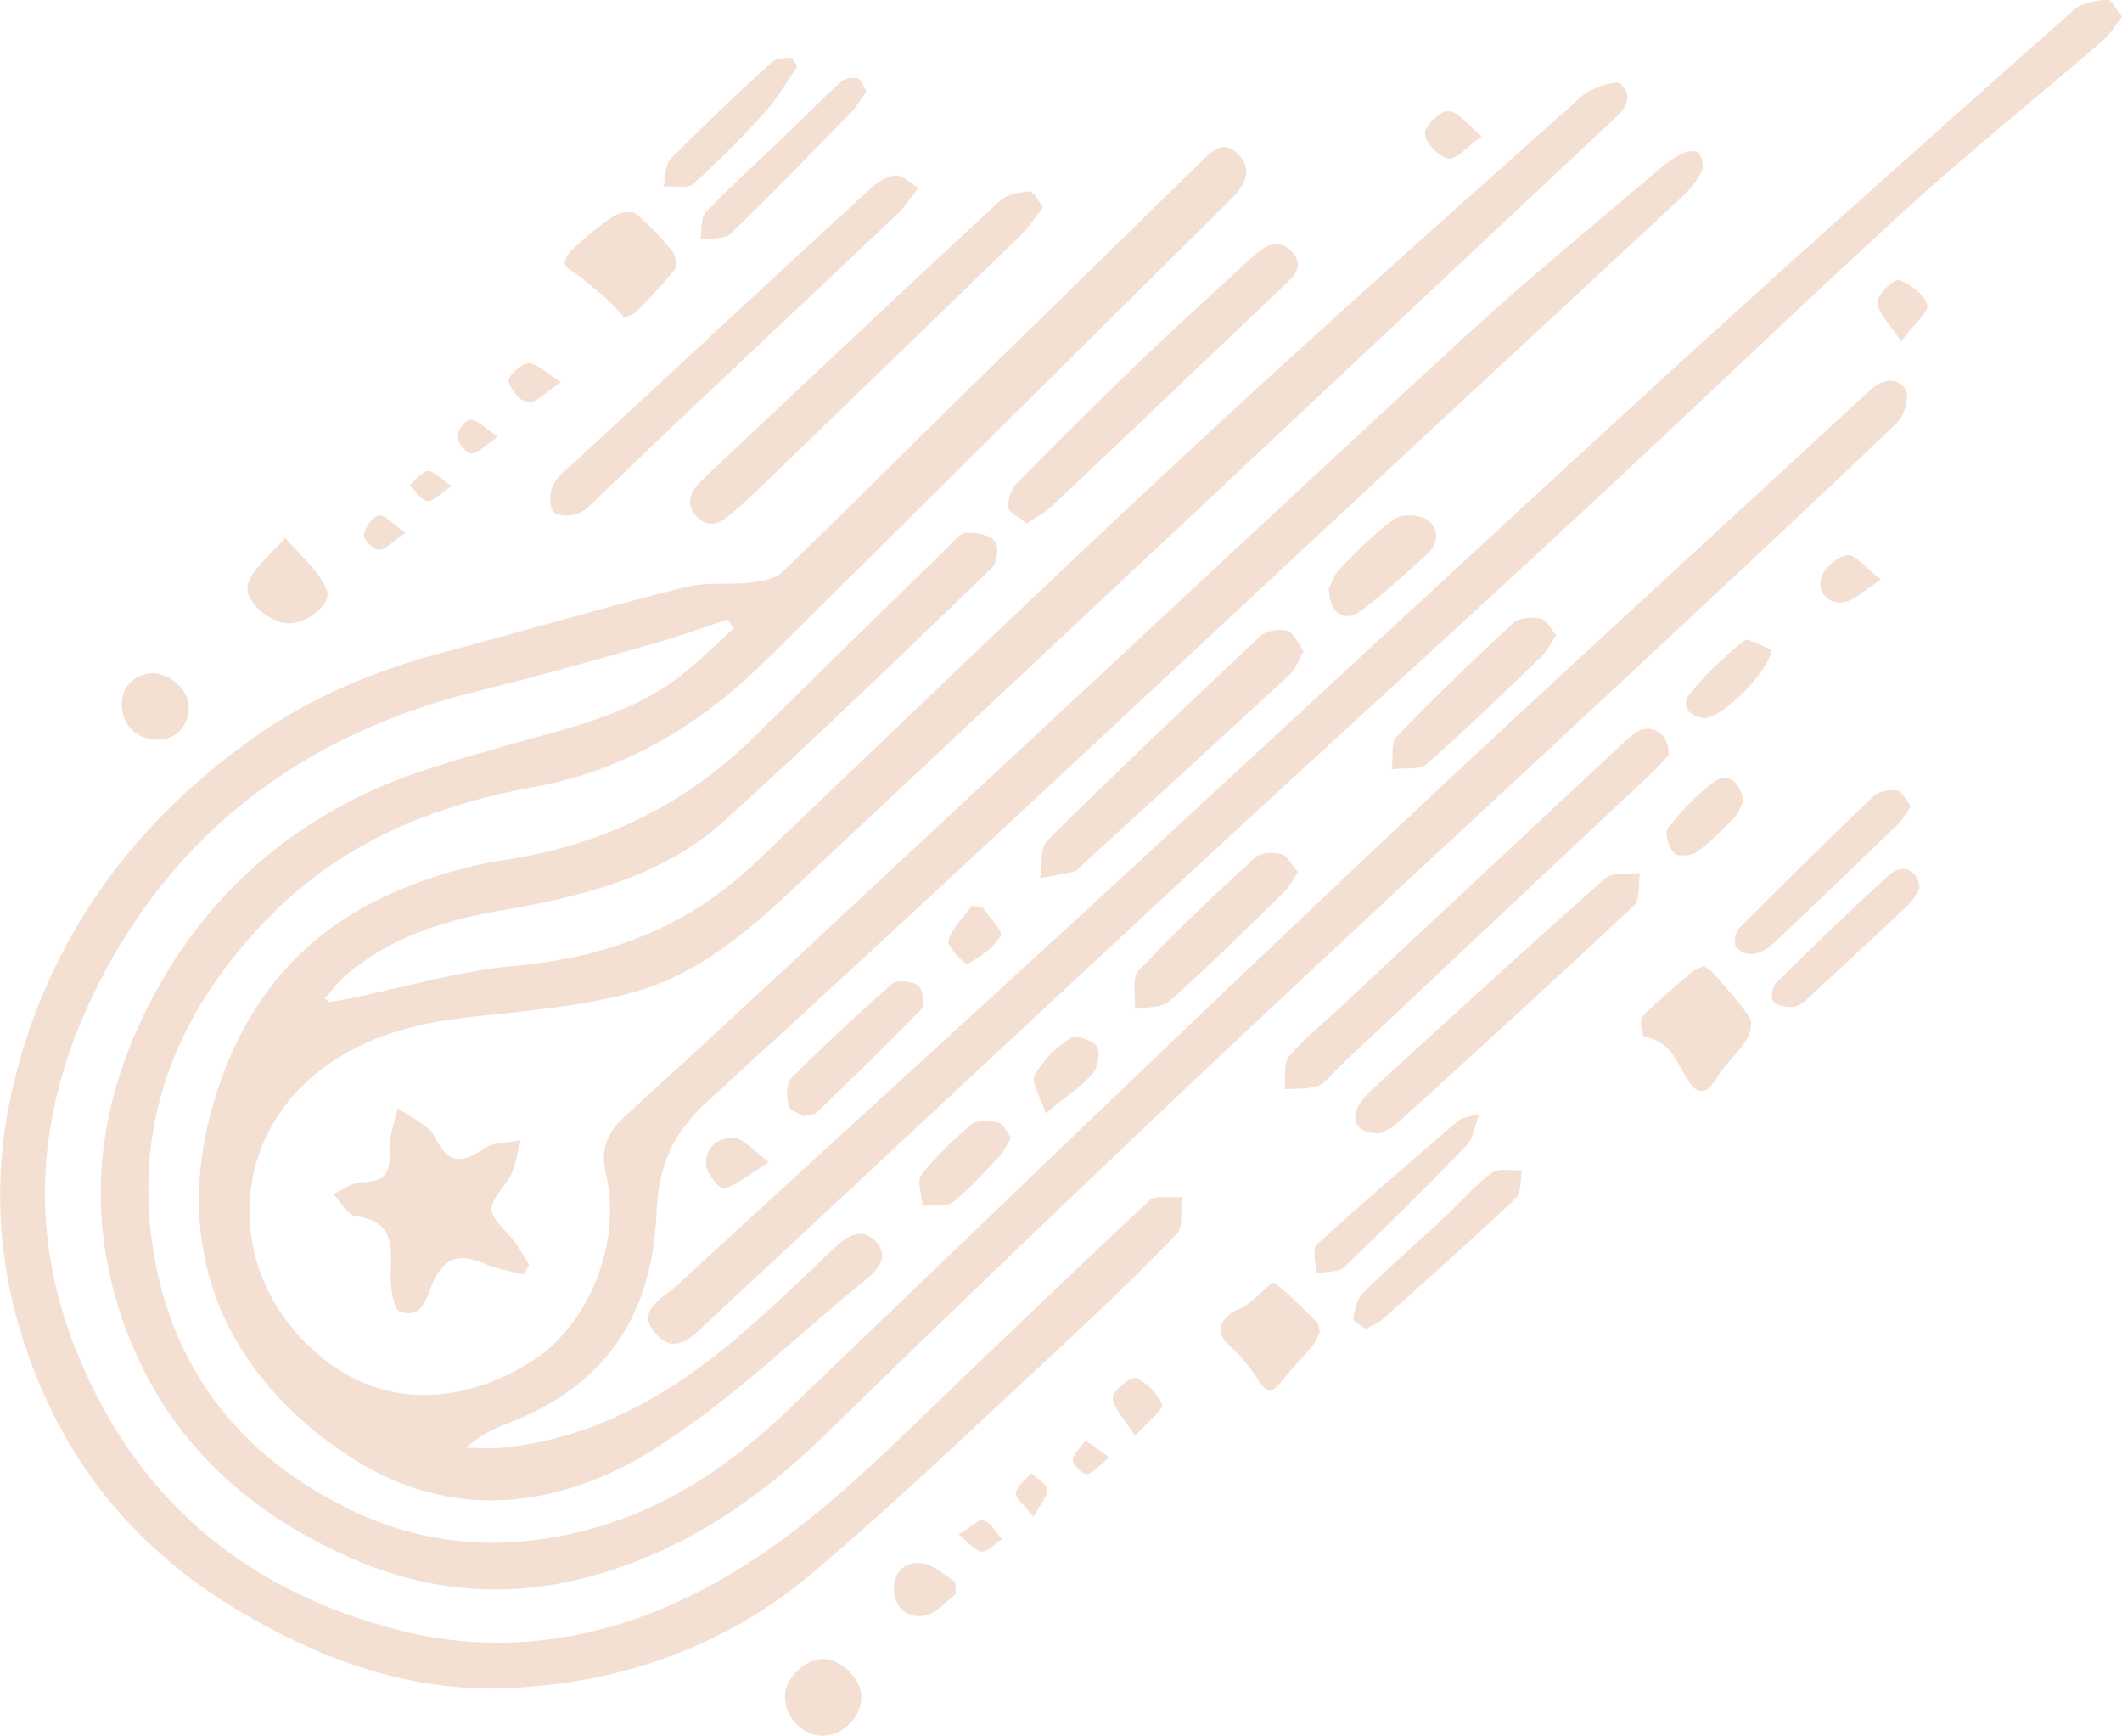 <?xml version="1.0" encoding="utf-8"?>
<!-- Generator: Adobe Illustrator 25.3.1, SVG Export Plug-In . SVG Version: 6.00 Build 0)  -->
<svg version="1.1" id="Capa_1" xmlns="http://www.w3.org/2000/svg" xmlns:xlink="http://www.w3.org/1999/xlink" x="0px" y="0px"
	 width="494.7px" height="404.7px" viewBox="0 0 494.7 404.7" style="enable-background:new 0 0 494.7 404.7;" xml:space="preserve"
	>
<style type="text/css">
	.st0{opacity:0.2;}
	.st1{fill:#C96125;}
</style>
<g class="st0">
	<path class="st1" d="M169.6,144.4c-5.4,1.8-10.6,3.7-16.1,5.3c-13.8,3.9-27.5,7.8-41.4,11.2c-38.5,9.3-68.7,30.4-87.5,65.3
		c-14.6,27.2-19.1,56.1-7.7,86.4c13.7,36.2,40,58.3,76.5,67.5c23.9,6,47.8,2.2,70.1-9.4c17-8.8,31.2-21,44.9-34.1
		c19.8-19,39.5-38,59.5-56.7c1.5-1.4,5-0.6,7.6-0.9c-0.3,3,0.4,7-1.2,8.7c-9.8,10.1-20.1,19.9-30.4,29.4
		c-18.1,16.8-35.9,33.9-54.8,49.8c-20.1,16.9-44.2,25.4-70.4,26.6c-21.8,1-41.7-5.8-60.4-16.5c-20.8-11.8-36.9-28.1-47.1-49.9
		c-11.5-24.7-14.4-50.3-7.4-77c8.7-33.2,28-58.8,55.7-78.4c13.3-9.4,28.3-15.5,44.1-19.7c18.8-5,37.5-10.5,56.4-15.2
		c4.9-1.2,10.2-0.4,15.2-1c2.5-0.3,5.5-0.9,7.1-2.4c12.9-12.3,25.5-25,38.2-37.5C240.2,76.6,260,57.3,279.7,38
		c2.6-2.5,5.4-5.7,8.9-2.1c3.5,3.5,1.8,7.1-1.4,10.3c-36.1,35.8-72.2,71.6-108.3,107.4c-15.4,15.2-32.9,26-54.7,29.9
		c-22.6,4.1-43.5,12.5-60.2,29c-21.9,21.7-33.2,47.9-28.3,78.8c4.4,27.8,20.2,48,45.7,60.5c19.3,9.4,39.3,9.9,59.4,3.7
		c16.5-5.1,30.4-14.8,42.9-26.8c45.6-43.7,90.9-87.5,136.8-130.8c37.3-35.2,75.2-69.7,112.8-104.5c0.8-0.7,1.5-1.4,2.3-2.1
		c2.7-2.7,6.3-3.8,8.6-0.6c1,1.5-0.2,6.1-1.8,7.7c-20.5,19.7-41.4,39-62.1,58.4c-33.4,31.1-67,62.1-100.2,93.4
		c-29.4,27.8-58.6,55.8-87.6,84.1c-16.2,15.8-34.5,28-56.5,33.6c-17.4,4.4-34.7,3.2-51.3-3.5C58.4,353.6,38.8,336,29,308.9
		c-8.5-23.6-7-47,3.3-69.7c11.4-25.1,29.8-43.8,55-55.2c9.6-4.3,19.9-7.1,30-10c14.9-4.3,30.4-7.3,42.8-17.6c3.8-3.2,7.3-6.6,11-10
		C170.6,145.8,170.1,145.1,169.6,144.4z"/>
	<path class="st1" d="M76.6,233.6c1.6-0.3,3.1-0.5,4.7-0.8c12.7-2.6,25.4-6.4,38.2-7.6c21.7-1.9,40.7-8.9,56.6-24.1
		c33.5-32,66.8-64.1,100.7-95.6c30.2-28.1,61.1-55.5,91.9-83c2.3-2.1,8.2-4,9.2-2.9c3.7,3.9-0.3,6.9-3.2,9.6
		c-61.1,57.4-122.3,114.8-183.5,172.1c-13,12.2-25.9,25.2-43.6,30c-12.1,3.3-24.9,4.4-37.4,5.7c-12.8,1.4-24.8,4.3-35.3,12.3
		c-22.9,17.5-22.1,50,1.1,67.9c14,10.8,31.7,10.5,48.3-0.1c12.9-8.3,20.7-27.4,17-43.2c-1.4-6,0-9.6,4.6-13.9
		c27.2-24.7,53.9-49.9,80.8-74.9c38.3-35.6,76.5-71.4,115-106.8c14.5-13.3,29.8-25.8,44.8-38.6c1.7-1.5,3.6-2.9,5.6-3.9
		c1.1-0.6,3.5-0.8,3.9-0.2c0.8,1.1,1.3,3.2,0.7,4.4c-1.1,2.2-2.7,4.1-4.5,5.8c-19.6,18.3-39.2,36.4-58.9,54.7
		c-55.9,52-111.6,104.4-168,155.9c-8.8,8-11.8,15.3-12.3,27.1c-1.1,22.7-11.5,39.5-34.7,48.3c-3.4,1.3-6.6,2.9-9.7,5.7
		c2.7,0,5.5,0.2,8.2,0c21.8-2.1,39.7-12.5,55.9-26.4c7.5-6.5,14.7-13.4,21.9-20.3c3.1-2.9,6.5-4.8,9.7-1.3c3.1,3.4,0.4,6.5-2.6,8.9
		c-16.2,13.2-31.3,28.1-48.9,39.2c-22.5,14.3-47.9,17.2-71.2,2c-28.8-18.8-42.1-47.9-31.7-82.9c6.2-20.8,18.2-36.9,37.5-46.6
		c9.5-4.8,20.1-8.1,30.6-9.7c22.6-3.5,41.8-12.8,58-28.8c14.9-14.7,29.9-29.4,44.9-44c1.3-1.3,2.8-3.3,4.2-3.4
		c2.3-0.2,5.4,0.4,6.8,1.9c1,1,0.6,5.1-0.6,6.2c-20.6,19.9-41.2,39.8-62.4,59c-14.7,13.3-33.5,17.7-52.4,21
		c-13.3,2.3-25.8,6.3-36.2,15.3c-1.7,1.5-3,3.4-4.6,5.2C76.1,232.9,76.3,233.3,76.6,233.6z"/>
	<path class="st1" d="M494.7,3.9c-1.6,2.1-2.7,4-4.3,5.4C475,22.6,459.1,35.3,444.1,49c-25.4,23.2-50.2,47.2-75.5,70.6
		c-30.7,28.5-61.8,56.6-92.5,85.1c-37,34.3-73.8,68.8-110.7,103.1c-3.5,3.3-7.8,8.5-12.5,3.1c-4.9-5.4,1.7-8.3,4.8-11.2
		c32.1-29.5,64.3-58.8,96.4-88.3c44.7-41.2,89.2-82.6,134.1-123.7c31.5-28.8,63.5-57.2,95.4-85.5c1.9-1.7,5.1-2,7.8-2.3
		C492.2-0.1,493.3,2.2,494.7,3.9z"/>
	<path class="st1" d="M389,176c-0.6,0.7-1.8,2.1-3,3.3c-24.6,23.1-49.2,46.2-73.7,69.3c-1.7,1.6-3.1,3.8-5,4.5
		c-2.4,0.9-5.2,0.6-7.8,0.8c0.3-2.6-0.4-5.9,1-7.6c3.7-4.4,8.3-8,12.5-12c21.8-20.4,43.6-40.7,65.4-61.1c1.2-1.1,2.5-2.3,3.9-3
		C385.7,168.9,389.2,171.4,389,176z"/>
	<path class="st1" d="M122.1,297.1c-3.1-0.8-6.4-1.3-9.3-2.6c-5.2-2.1-8.8-1.9-11.6,3.9c-1.6,3.3-2.5,9.4-8,7.3
		c-1.7-0.7-2.3-6.5-2.1-9.8c0.4-6.5-0.1-11.3-8.1-12.4c-2-0.3-3.6-3.4-5.3-5.2c2.2-0.9,4.5-2.7,6.7-2.7c5.3-0.1,6.7-2.2,6.4-7.3
		c-0.2-3.3,1.2-6.7,1.9-10c3,2.2,7.2,3.8,8.7,6.8c3.2,6.4,6.3,6.1,11.5,2.6c2.2-1.5,5.6-1.3,8.5-1.9c-0.9,3.1-1.2,6.8-3,9.3
		c-5.1,7-5.3,6.7,0.7,13.3c1.7,1.9,2.9,4.3,4.3,6.5C122.9,295.5,122.5,296.3,122.1,297.1z"/>
	<path class="st1" d="M214.1,43.8c-2,2.6-3.2,4.5-4.8,6c-15.5,14.7-31.1,29.3-46.6,44c-8,7.5-15.9,15.2-23.9,22.8
		c-1.3,1.3-2.8,2.8-4.4,3.3c-1.7,0.5-4.9,0.3-5.5-0.7c-0.9-1.6-0.8-4.4,0-6.1c1-2.1,3.2-3.7,5.1-5.4c23-21.3,45.9-42.6,69-63.8
		c1.6-1.5,3.8-2.8,5.8-3C210.3,40.7,211.9,42.5,214.1,43.8z"/>
	<path class="st1" d="M243.2,48.3c-2,2.5-3.4,4.7-5.3,6.6c-17.9,17.4-35.8,34.7-53.7,52c-4.2,4-8.3,8.2-12.7,12
		c-2.6,2.3-5.9,5.1-9.2,1.4c-3.1-3.5-0.7-6.5,2.1-9.1c22.8-21.5,45.6-43,68.6-64.3c1.7-1.6,4.6-2.1,7-2.3
		C240.9,44.5,242,46.8,243.2,48.3z"/>
	<path class="st1" d="M239.4,122c-1.8-1.4-4.2-2.5-4.3-3.7c-0.2-1.9,0.7-4.5,2.1-5.8c9.6-9.8,19.3-19.4,29.2-28.9
		c8.4-8,17-15.8,25.6-23.7c2.8-2.6,6-4.6,9.2-1.2c3.2,3.5,0.2,6-2.3,8.3c-17.9,17-35.7,34-53.7,51
		C243.6,119.5,241.6,120.6,239.4,122z"/>
	<path class="st1" d="M303.9,151.8c-1.2,2.1-1.9,4.2-3.3,5.5c-16.1,14.9-32.3,29.7-48.5,44.5c-0.5,0.4-0.8,1.1-1.4,1.3
		c-2.7,0.6-5.4,1.1-8.2,1.6c0.5-3-0.1-7,1.6-8.7c16.3-16.2,33-32,49.8-47.8c1.3-1.2,4.3-1.7,6.1-1.2
		C301.7,147.5,302.6,150,303.9,151.8z"/>
	<path class="st1" d="M321.6,264.2c-5.1,0.1-7-3-4.8-6.6c1.3-2.1,3.2-3.8,5-5.4c17.4-15.9,34.8-31.9,52.5-47.5
		c1.7-1.5,5.3-0.9,8-1.2c-0.4,2.6,0.1,6.2-1.4,7.6c-18.4,17.3-37.1,34.3-55.8,51.3C324,263.3,322.3,263.8,321.6,264.2z"/>
	<path class="st1" d="M302.6,203.3c-1.3,1.9-2.1,3.6-3.4,4.8c-8.8,8.6-17.5,17.2-26.6,25.3c-1.8,1.6-5.3,1.3-8,1.8
		c0.2-3-0.8-7.2,0.8-8.9c8.7-9.2,17.9-17.9,27.2-26.4c1.3-1.2,4.2-1.3,6.2-0.8C300.2,199.5,301.1,201.6,302.6,203.3z"/>
	<path class="st1" d="M362.8,148c-1.3,2-2.1,3.7-3.4,5c-8.8,8.5-17.6,17-26.8,25.1c-1.7,1.5-5.4,0.8-8.1,1.2
		c0.3-2.6-0.3-6.1,1.1-7.6c8.8-9.1,17.9-17.9,27.2-26.5c1.3-1.2,4.3-1.4,6.2-1C360.4,144.3,361.4,146.4,362.8,148z"/>
	<path class="st1" d="M445.5,188c-1.1,1.5-1.8,2.8-2.7,3.8c-9.7,9.4-19.4,18.7-29.2,28c-1.3,1.2-3.1,2.3-4.8,2.6
		c-1.3,0.2-3.5-0.6-4.1-1.7c-0.6-1-0.1-3.4,0.7-4.3c10.4-10.4,20.8-20.8,31.5-30.9c1.2-1.1,3.7-1.5,5.5-1.2
		C443.5,184.5,444.4,186.6,445.5,188z"/>
	<path class="st1" d="M397.2,225.2c0.7,0.5,1.5,0.8,2,1.4c3,3.5,6.2,6.8,8.7,10.6c0.8,1.1,0.1,3.9-0.8,5.3c-2,3.1-5,5.6-6.9,8.8
		c-2.1,3.7-4.5,4.2-6.8,0.4c-2.5-4.2-4.1-9.2-10.1-10c-0.4-0.1-1.2-4-0.4-4.8c3.7-3.8,7.9-7.1,11.9-10.6
		C395.5,225.8,396.3,225.6,397.2,225.2z"/>
	<path class="st1" d="M187.2,260.2c-1-0.7-3.2-1.4-3.4-2.5c-0.4-2-0.6-5.1,0.6-6.3c7.6-7.6,15.5-15,23.6-22.1c1.1-1,4.6-0.6,6,0.4
		c1.1,0.8,1.7,4.5,0.9,5.4c-8,8.3-16.4,16.4-24.7,24.4C189.7,259.9,188.6,259.8,187.2,260.2z"/>
	<path class="st1" d="M318.4,309.8c-1.1-0.9-3-1.8-2.9-2.5c0.3-2.1,0.9-4.6,2.3-6c6.2-6.1,12.8-11.8,19.1-17.7
		c3.6-3.4,6.9-7.3,10.9-10.2c1.6-1.2,4.7-0.5,7-0.6c-0.4,2.2-0.1,5.3-1.4,6.5c-10.1,9.5-20.4,18.7-30.8,28
		C321.5,308.3,320.1,308.8,318.4,309.8z"/>
	<path class="st1" d="M344.9,259.6c-1.3,3.4-1.5,5.9-2.9,7.3c-9.4,9.7-18.9,19.2-28.7,28.5c-1.4,1.3-4.3,0.9-6.5,1.4
		c0-2.3-0.9-5.6,0.2-6.7c10.8-9.9,22-19.4,33.1-29C340.9,260.5,342,260.5,344.9,259.6z"/>
	<path class="st1" d="M202,21.3c-1.2,1.6-2.1,3.3-3.3,4.6c-9.4,9.6-18.7,19.3-28.4,28.6c-1.4,1.4-4.7,0.9-7,1.4
		c0.4-2.2,0-5.1,1.2-6.4c5.7-6,11.9-11.5,17.8-17.2c4.6-4.4,9.1-9,13.8-13.3c0.9-0.8,2.7-1,3.9-0.7C200.7,18.4,201.2,20,202,21.3z"
		/>
	<path class="st1" d="M145.6,74.1c-1.4-1.5-2.8-3.2-4.4-4.6c-2-1.8-4.1-3.4-6.1-5.1c-1.2-1-3.3-1.8-3.4-2.9
		c-0.1-1.2,1.2-2.9,2.3-3.9c2.9-2.6,5.8-5.1,9-7.2c1.4-0.9,4.3-1.4,5.3-0.5c3.1,2.5,5.8,5.5,8.4,8.6c0.8,1,1.3,3.5,0.6,4.3
		c-2.7,3.5-5.8,6.6-8.9,9.8C147.9,73.2,147,73.4,145.6,74.1z"/>
	<path class="st1" d="M447.5,207.1c-0.6,0.9-1.3,2.6-2.6,3.8c-7.6,7.2-15.4,14.4-23.1,21.5c-1,1-2.3,2.1-3.6,2.3
		c-1.6,0.2-3.7-0.2-4.8-1.2c-0.6-0.6-0.3-3.5,0.6-4.3c8.7-8.6,17.4-17.1,26.5-25.3C443.5,201.2,447.2,202.7,447.5,207.1z"/>
	<path class="st1" d="M307.7,310.5c-0.4,0.8-0.8,2-1.5,2.9c-2.4,2.9-5.1,5.7-7.5,8.7c-2.3,2.9-3.5,2.5-5.4-0.5
		c-1.8-2.9-4.2-5.6-6.7-8c-2.9-2.6-2.6-4.9,0-7.2c1.2-1.1,3-1.4,4.3-2.4c2.2-1.6,5.5-5.3,6.1-5c3.7,2.7,6.9,6.2,10.2,9.4
		C307.4,308.8,307.4,309.5,307.7,310.5z"/>
	<path class="st1" d="M309.8,137.3c0.5-1,1-3.1,2.4-4.5c4-4.2,8.1-8.4,12.8-11.8c1.7-1.2,5.6-1.1,7.4,0c3,1.8,3.3,5.3,0.5,8
		c-5,4.6-10.1,9.2-15.5,13.3C313.6,145.3,309.9,143.1,309.8,137.3z"/>
	<path class="st1" d="M185.9,15.5c-2.6,3.7-4.7,7.5-7.6,10.7c-5.3,5.8-10.8,11.4-16.6,16.6c-1.4,1.3-4.6,0.5-7,0.7
		c0.5-2.2,0.3-5,1.6-6.4c7.7-7.8,15.6-15.3,23.7-22.7c1-0.9,3-0.9,4.5-0.9C184.8,13.4,185.3,14.6,185.9,15.5z"/>
	<path class="st1" d="M67.2,145.3c-4.7-0.1-10.8-5.7-9.3-9.5c1.6-4,5.7-7,8.6-10.4c3.3,3.9,7.6,7.4,9.6,11.9
		C77.7,140.6,71.6,145.5,67.2,145.3z"/>
	<path class="st1" d="M235.7,265.2c-1,1.7-1.6,3.1-2.5,4.1c-3.6,3.8-7,7.7-11,10.9c-1.6,1.3-4.7,0.6-7.1,0.9
		c-0.2-2.4-1.4-5.7-0.3-7.2c3.4-4.4,7.5-8.3,11.7-11.8c1.3-1.1,4.3-0.9,6.3-0.4C234,262,234.7,264,235.7,265.2z"/>
	<path class="st1" d="M191.4,404.6c-4.8-0.3-8.7-4.8-8.4-9.7c0.3-4.1,5.2-8.5,9.3-8.2c4.2,0.3,8.7,5.1,8.5,9.1
		C200.7,400.6,196,404.9,191.4,404.6z"/>
	<path class="st1" d="M406.5,186.6c-0.6,1.1-1.1,2.8-2.1,3.9c-2.7,2.8-5.5,5.7-8.7,8c-1.3,1-4.6,1.3-5.4,0.4
		c-1.3-1.3-2.3-4.8-1.5-5.8c3.2-4,6.7-8,10.9-10.9C402.8,180,405.5,182.2,406.5,186.6z"/>
	<path class="st1" d="M413,151.4c-0.7,5.6-12.1,16.4-15.8,16c-3.3-0.4-5.5-2.8-3.3-5.6c3.7-4.6,8.1-8.8,12.8-12.5
		C407.6,148.6,410.9,150.7,413,151.4z"/>
	<path class="st1" d="M35.4,156.9c4.8,0.1,9,4.5,8.6,8.6c-0.5,4.7-3.7,7.2-7.9,6.9c-4.6-0.3-7.7-3.6-7.7-8.2
		C28.4,159.8,31.4,157.3,35.4,156.9z"/>
	<path class="st1" d="M243.8,259.5c-1.3-3.9-3.5-7.2-2.6-8.8c1.8-3.5,5-6.5,8.3-8.7c1.2-0.8,5.2,0.4,6.2,1.9c0.9,1.4,0.3,5-1,6.4
		C252.1,253.3,248.5,255.6,243.8,259.5z"/>
	<path class="st1" d="M222.8,371.6c-2.4,1.8-4.6,4.6-7.2,5c-3.8,0.7-7-1.6-7.2-5.9c-0.2-4.3,2.7-6.9,6.7-6.3
		c2.7,0.4,5.1,2.8,7.6,4.3C222.8,369.7,222.8,370.7,222.8,371.6z"/>
	<path class="st1" d="M229,211.4c1.5,2.3,4.9,5.6,4.3,6.7c-1.6,2.8-4.8,5-7.7,6.6c-0.5,0.3-4.9-4-4.5-5.4c0.8-3,3.5-5.4,5.4-8.1
		C227.3,211.2,228.2,211.3,229,211.4z"/>
	<path class="st1" d="M179.3,270.9c-4.7,2.9-7.4,5.2-10.5,6.2c-0.8,0.3-4-3.4-4.2-5.4c-0.3-4,2.7-6.8,6.6-6.4
		C173.4,265.4,175.4,268,179.3,270.9z"/>
	<path class="st1" d="M443.2,79.6c-2.7-4.2-5.4-6.6-5.5-9.1c-0.1-1.8,3.9-5.6,5-5.2c2.7,0.9,5.8,3.3,6.6,5.8
		C449.7,72.7,446.3,75.4,443.2,79.6z"/>
	<path class="st1" d="M345.4,31.8c-3.5,2.5-6,5.6-7.8,5.2c-2.2-0.5-5.2-3.6-5.4-5.8c-0.1-1.8,3.5-5.4,5.4-5.3
		C339.9,25.9,342.1,29,345.4,31.8z"/>
	<path class="st1" d="M438.5,135.1c-3.9,2.5-6.2,4.9-8.7,5.3c-3.7,0.6-6.2-2.5-5.2-5.8c0.7-2.3,3.8-4.9,6.1-5.2
		C432.5,129.2,434.8,132.3,438.5,135.1z"/>
	<path class="st1" d="M264.6,334.7c-2.5-4.1-5.1-6.5-5.2-8.9c0-1.6,4.3-5,5.4-4.6c2.5,1,5.1,3.7,6.1,6.2
		C271.3,328.5,267.9,331.1,264.6,334.7z"/>
	<path class="st1" d="M130.8,89.1c-3.8,2.5-5.9,4.9-7.7,4.7c-1.8-0.2-4.1-2.9-4.5-4.9c-0.2-1.2,2.8-4.1,4.4-4.2
		C125,84.5,127,86.7,130.8,89.1z"/>
	<path class="st1" d="M94.5,124.2c-2.9,2-4.5,3.9-6.1,4c-1.2,0.1-3.7-2.5-3.6-3.5c0.3-1.7,2-4.3,3.5-4.5
		C89.7,119.8,91.5,122.1,94.5,124.2z"/>
	<path class="st1" d="M116.1,101.8c-3,2-4.7,3.9-6.3,3.9c-1.1,0-3.2-2.6-3.2-4c0-1.4,2.1-4,3.2-3.9C111.4,97.9,113,99.8,116.1,101.8
		z"/>
	<path class="st1" d="M223.5,357.7c2.8-1.7,4.7-3.7,5.8-3.3c1.7,0.6,2.9,2.8,4.3,4.3c-1.6,1.1-3.1,2.9-4.7,3
		C227.5,361.7,226,359.7,223.5,357.7z"/>
	<path class="st1" d="M240.9,353.6c-2.1-2.8-4.3-4.4-4.1-5.6c0.3-1.7,2.3-3.1,3.6-4.6c1.3,1.2,3.6,2.4,3.7,3.7
		C244.3,348.9,242.5,350.6,240.9,353.6z"/>
	<path class="st1" d="M105.3,113.3c-2.8,1.8-4.4,3.7-5.7,3.5c-1.6-0.3-2.8-2.4-4.1-3.7c1.4-1.2,2.7-3.1,4.2-3.3
		C101.1,109.7,102.6,111.5,105.3,113.3z"/>
	<path class="st1" d="M258.6,339.7c-2.4,1.9-3.7,3.7-5.2,3.9c-1.1,0.1-3.4-2.2-3.3-3.3c0.2-1.6,1.9-3,3-4.5
		C254.6,336.8,256.1,337.9,258.6,339.7z"/>
</g>
</svg>

